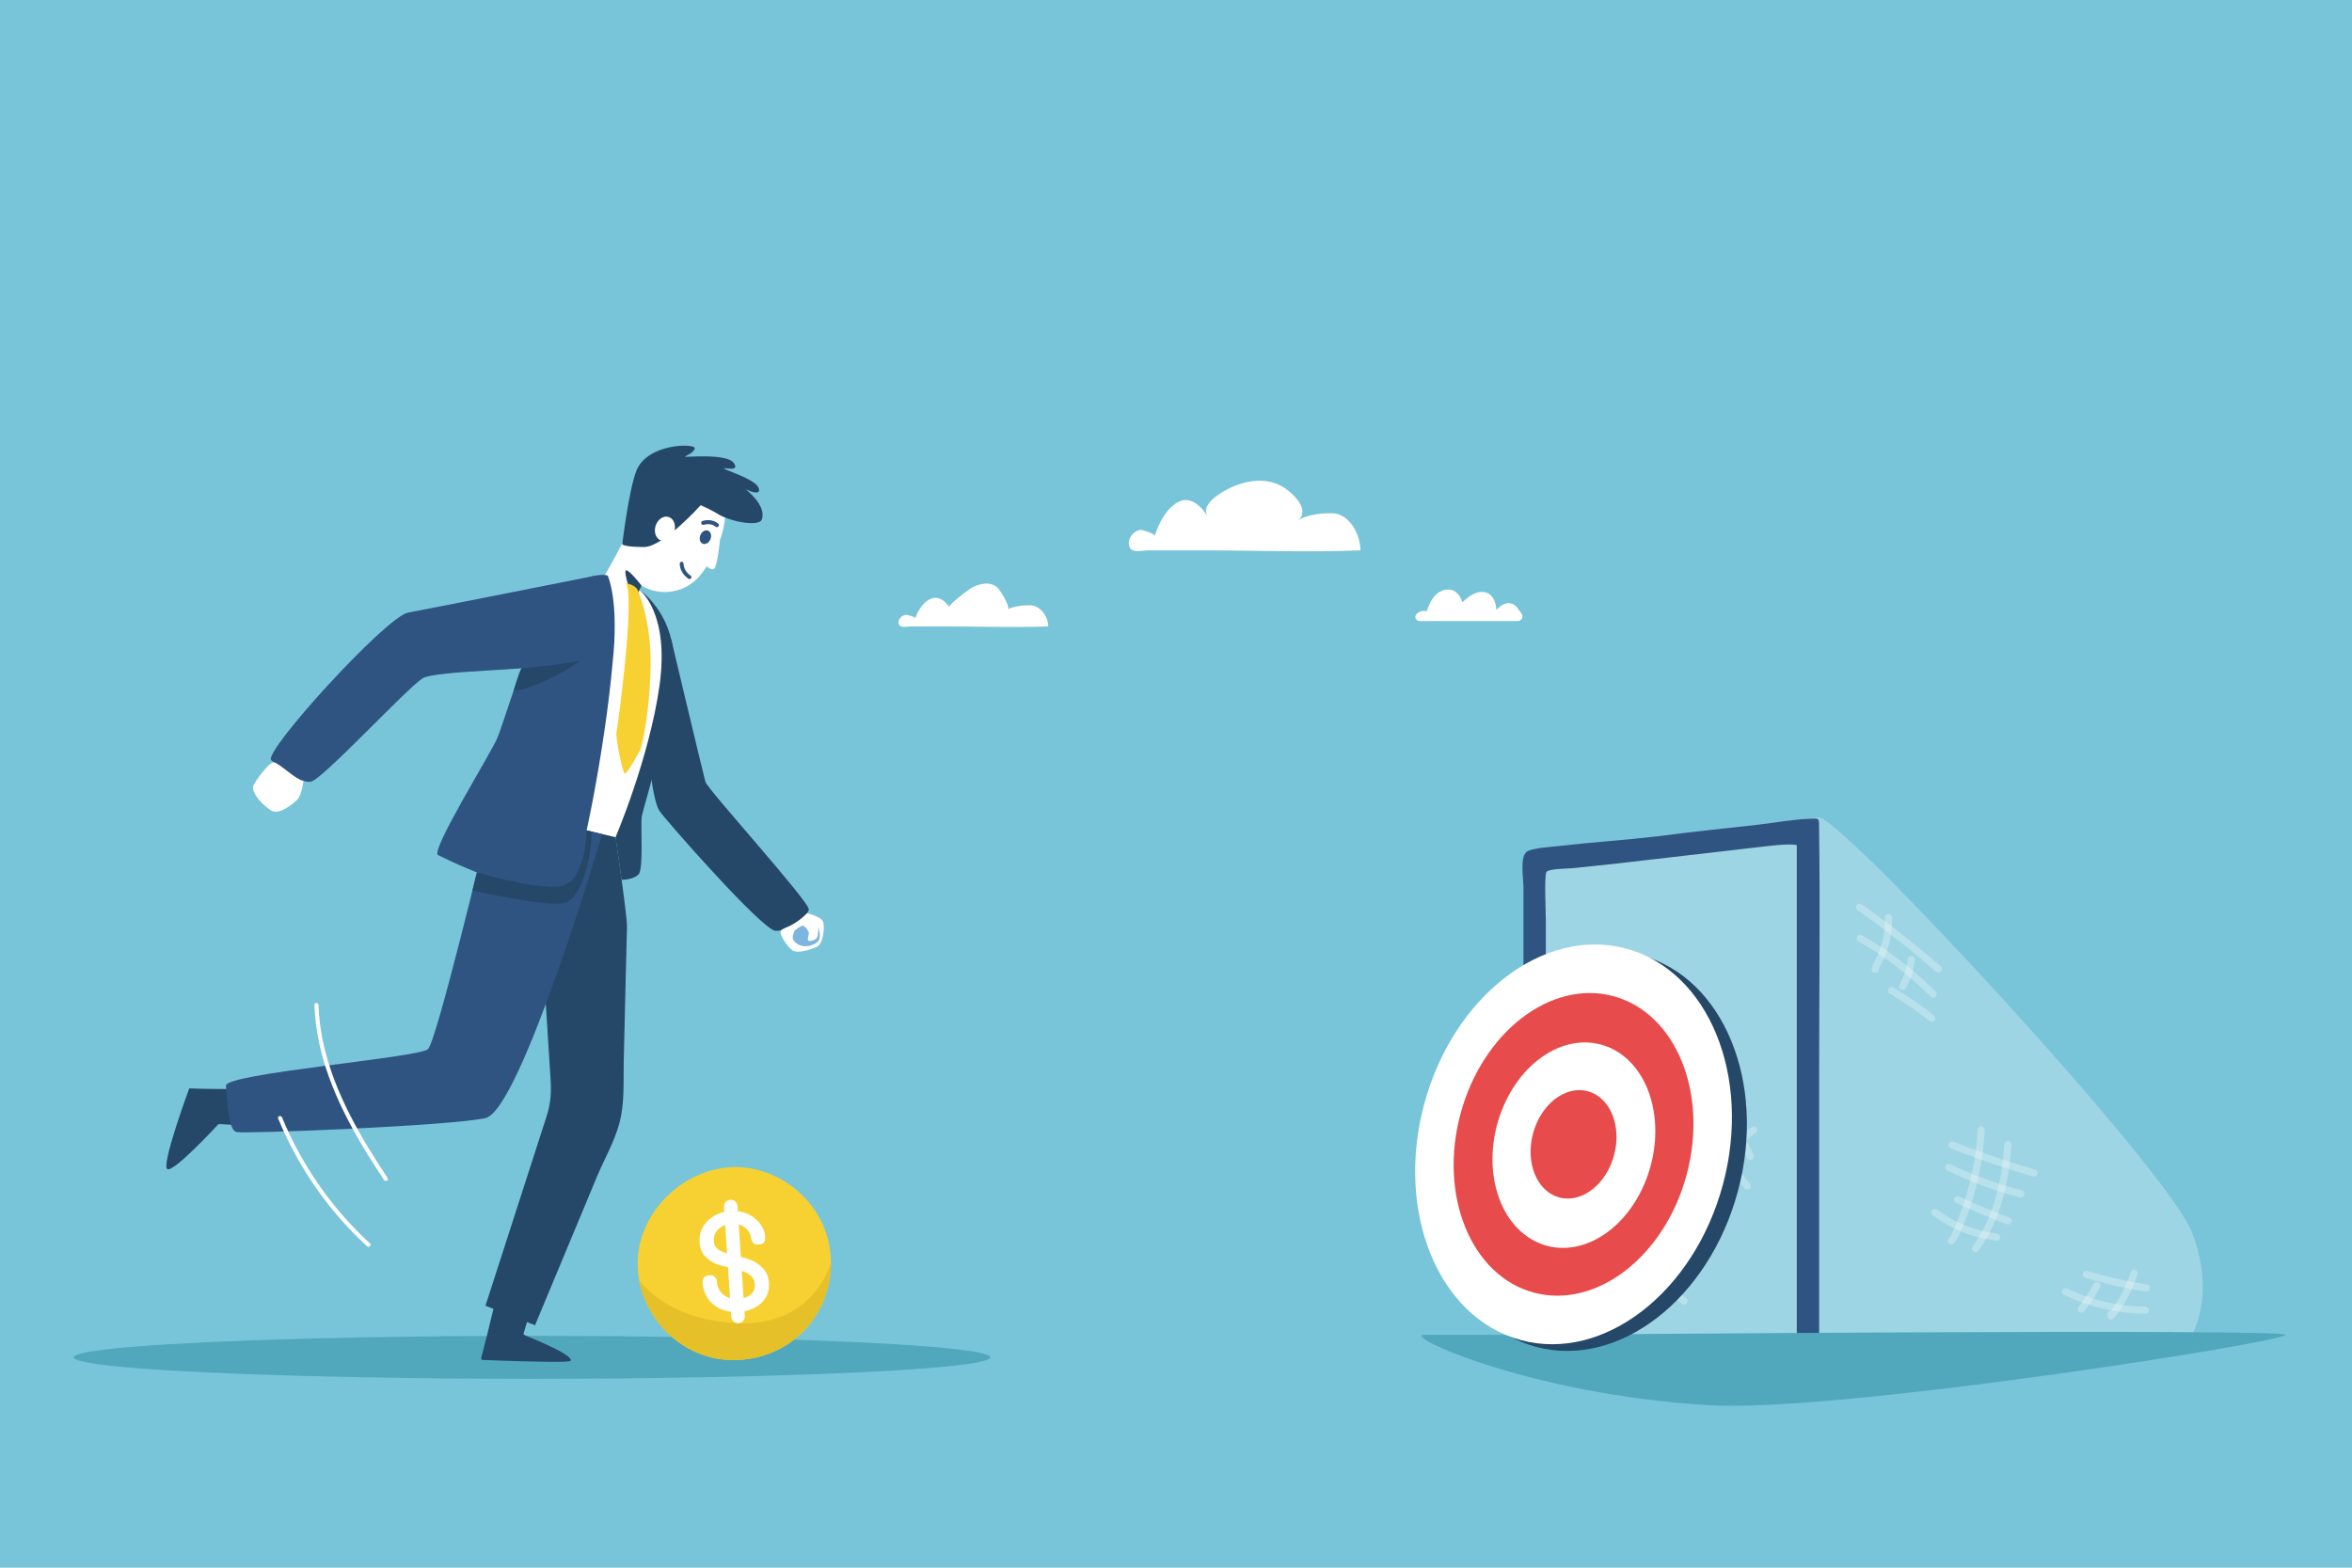 <?xml version="1.0" encoding="utf-8"?>
<!-- Generator: Adobe Illustrator 27.5.0, SVG Export Plug-In . SVG Version: 6.00 Build 0)  -->
<svg version="1.1" id="Layer_1" xmlns="http://www.w3.org/2000/svg" xmlns:xlink="http://www.w3.org/1999/xlink" x="0px" y="0px"
	 viewBox="0 0 2500 1666.667" style="enable-background:new 0 0 2500 1666.667;" xml:space="preserve">
<rect style="fill:#78C5D9;" width="2500" height="1666.667"/>
<ellipse style="fill:#51A8BC;" cx="565.494" cy="1443.028" rx="487.157" ry="22.836"/>
<g>
	<g>
		<g>
			<defs>
				<path id="XMLID_00000013151645018032069940000000658108310369009338_" d="M883.02,1336.808
					c1.457,24.672-5.924,49.799-21.252,69.707c-23.113,30.019-62.468,44.465-99.642,37.881
					c-60.584-10.729-100.617-77.206-77.899-135.269c16.499-42.168,60.95-72.25,106.623-67.913
					c34.527,3.278,66.151,25.703,81.738,56.518C878.795,1310.006,882.225,1323.339,883.02,1336.808z"/>
			</defs>
			<use xlink:href="#XMLID_00000013151645018032069940000000658108310369009338_"  style="overflow:visible;fill:#F7D131;"/>
			<clipPath id="XMLID_00000119800834107960292600000014549346040581536906_">
				<use xlink:href="#XMLID_00000013151645018032069940000000658108310369009338_"  style="overflow:visible;"/>
			</clipPath>
			<path style="clip-path:url(#XMLID_00000119800834107960292600000014549346040581536906_);fill:#E5C028;" d="M675.898,1356.24
				c0,0,27.166,47.566,109.034,50.486s98.405-65.175,98.405-65.175s5.76,9.79,5.324,17.526s-19.875,86.187-92.424,92.447
				c-72.549,6.259-103.057-31.931-110.054-44.764C679.185,1393.925,675.898,1356.24,675.898,1356.24z"/>
		</g>
		<path style="fill:#FFFFFF;" d="M811.036,1348.48c-3.768-3.966-7.872-6.845-12.309-8.636c-3.447-1.388-7.208-2.617-11.277-3.69
			l-2.278-34.387c2.518,0.671,4.773,1.799,6.76,3.392c3.864,3.098,6.052,7.018,6.571,11.759c0.451,2.206,1.245,3.831,2.381,4.873
			c1.137,1.044,3.018,1.477,5.651,1.302c2.428-0.161,4.21-0.862,5.348-2.107c1.137-1.242,1.618-3.18,1.444-5.812
			c-0.342-5.16-2.183-9.939-5.523-14.344c-3.34-4.402-7.76-7.843-13.259-10.325c-3.246-1.464-6.685-2.406-10.307-2.855l-0.361-5.443
			c-0.262-3.955-3.681-6.949-7.636-6.687c-3.955,0.262-6.95,3.681-6.688,7.636l0.346,5.23c-3.777,0.858-7.332,2.238-10.661,4.154
			c-5.189,2.987-9.197,6.911-12.024,11.772c-2.828,4.863-4.044,10.278-3.649,16.247c0.436,6.578,2.611,11.793,6.524,15.649
			c3.914,3.856,8.078,6.529,12.497,8.013c3.35,1.127,7.092,2.185,11.223,3.172l2.171,32.77c-2.406-0.753-4.657-1.928-6.75-3.533
			c-4.391-3.367-6.851-8.285-7.379-14.754c-0.492-4.335-3.216-6.341-8.173-6.013c-4.958,0.328-7.268,3.023-6.933,8.081
			c0.389,5.869,2.217,11.262,5.492,16.175c3.272,4.916,7.765,8.708,13.482,11.378c3.435,1.605,7.178,2.628,11.217,3.091l0.361,5.452
			c0.262,3.955,3.681,6.949,7.636,6.687c3.955-0.262,6.949-3.681,6.687-7.636l-0.337-5.088c4.032-0.776,7.756-2.057,11.156-3.871
			c5.006-2.668,8.832-6.249,11.483-10.745c2.649-4.493,3.786-9.573,3.411-15.241C816.903,1357.671,814.805,1352.448,811.036,1348.48
			z M769.749,1331.551c-3.013-0.968-5.545-2.376-7.597-4.222c-2.054-1.846-3.187-4.385-3.401-7.625
			c-0.335-5.058,1.235-9.328,4.715-12.812c2.051-2.053,4.511-3.553,7.359-4.529l1.994,30.105
			C771.653,1332.141,770.627,1331.834,769.749,1331.551z M797.649,1376.5c-2.073,1.644-4.506,2.847-7.286,3.626l-1.918-28.949
			c0.729,0.24,1.432,0.479,2.086,0.72c3.281,1.207,6.006,2.88,8.182,5.022c2.173,2.142,3.379,4.985,3.613,8.525
			C802.636,1370.098,801.075,1373.784,797.649,1376.5z"/>
	</g>
</g>
<g>
	<g>
		<path style="fill:#FFFFFF;" d="M536.27,862.24c0,0,20.852-252.399,104.172-248.68c133.864,5.975,13.877,276.601,13.877,276.601
			L536.27,862.24z"/>
		<g>
			<g>
				<defs>
					<path id="XMLID_00000107587985030894270180000010983923295332698262_" d="M630.863,630.681
						c20.726-30.949,33.223-60.013,45.512-80.944c21.595-36.779,56.72-56.25,78.455-43.488
						c21.735,12.761,21.849,52.922,0.254,89.701c-3.25,5.536-6.807,10.678-10.578,15.378c-15.083,18.795-41.735,23.571-62.516,11.37
						l-13.994,28.576L630.863,630.681z"/>
				</defs>
				<use xlink:href="#XMLID_00000107587985030894270180000010983923295332698262_"  style="overflow:visible;fill:#FFFFFF;"/>
				<clipPath id="XMLID_00000080176511512236194800000015987412009450666170_">
					<use xlink:href="#XMLID_00000107587985030894270180000010983923295332698262_"  style="overflow:visible;"/>
				</clipPath>
				<path style="clip-path:url(#XMLID_00000080176511512236194800000015987412009450666170_);fill:#254768;" d="M681.991,622.698
					c0,0-13.334-17.382-16.591-16.279c-3.258,1.103,6.515,30.672,9.773,31.674C678.43,639.096,681.991,622.698,681.991,622.698"/>
			</g>
			<path style="fill:#254768;" d="M676.431,500.461c11.591-29.462,62.996-29.283,62.052-23.838
				c-0.943,5.445-11.437,8.396-10.222,8.96c1.216,0.564,44.397-3.729,51.681,6.604c7.284,10.332-11.842,4.016-10.16,5.993
				s33.945,11.475,36.761,20.95c2.815,9.475-14.079,0.94-14.079,0.94s22.934,17.305,17.198,32.418
				c-2.668,7.029-29.902,3.225-45.659-5.434c0,0-7.853-5.16-19.2-9.968c0,0-39.884,44.444-60.167,44.474
				c-20.283,0.03-23.243-2.747-23.243-2.747S668.338,521.032,676.431,500.461z"/>
			<path style="fill:#FFFFFF;" d="M696.886,558.948c-2.224,6.904,0.398,13.925,5.855,15.682c5.457,1.758,11.683-2.414,13.907-9.317
				c2.223-6.903-0.398-13.924-5.855-15.682C705.335,547.874,699.109,552.045,696.886,558.948z"/>
			<path style="fill:#2F5481;" d="M744.448,568.901c-1.565,3.831-0.436,7.916,2.521,9.124c2.957,1.208,6.623-0.919,8.187-4.751
				c1.565-3.832,0.436-7.917-2.521-9.124C749.678,562.942,746.013,565.069,744.448,568.901z"/>
			<path style="fill:#2F5481;" d="M732.948,615.627c-0.346,0-0.698-0.09-1.018-0.278c-0.375-0.22-9.189-5.508-9.394-16.083
				c-0.022-1.114,0.864-2.034,1.977-2.055c0.013,0,0.027,0,0.04,0c1.096,0,1.995,0.878,2.016,1.978
				c0.161,8.341,7.329,12.639,7.401,12.681c0.961,0.563,1.283,1.799,0.72,2.76C734.314,615.27,733.64,615.627,732.948,615.627z"/>
			<path style="fill:#FFFFFF;" d="M765.208,574.37c0,0-2.614,27.881-6.212,30.332c-3.598,2.451-10.546-5.162-10.546-5.162
				L765.208,574.37z"/>
			<path style="fill:#2F5481;" d="M762.006,560.464c-0.529,0-1.06-0.194-1.474-0.586c-0.214-0.197-4.725-4.232-12.498-1.913
				c-1.135,0.338-2.334-0.307-2.674-1.445s0.307-2.335,1.445-2.674c10.273-3.066,16.43,2.669,16.687,2.915
				c0.857,0.82,0.888,2.18,0.068,3.039C763.138,560.242,762.572,560.464,762.006,560.464z"/>
		</g>
		<path style="fill:#254768;" d="M654.319,890.161L536.27,862.24c-50.072,56.54,39.358,134.147,39.358,134.147
			c2.483,39.069,4.967,78.139,7.45,117.208c0.712,11.199,1.424,22.398,2.135,33.596c0.944,14.851,0.163,25.994-4.358,40.004
			c-3.016,9.347-6.032,18.693-9.047,28.04c-8.029,24.883-16.057,49.766-24.086,74.649c-10.568,32.753-21.137,65.507-31.705,98.26
			l52.672,20.768c21.916-52.574,43.822-105.151,65.723-157.732c7.836-18.814,18.326-36.632,23.756-56.383
			c5.959-21.676,4.332-44.014,4.814-66.209c1.04-47.847,2.325-95.688,3.449-143.533C666.69,974.051,654.319,890.161,654.319,890.161
			z"/>
		<g>
			<g>
				<path style="fill:#2F5481;" d="M651.105,705.056c-8.047,91.23-33.335,216.931-41.036,224.689
					c-36.372,36.641-135.571-16.857-144.385-20.657c-8.815-3.8,55.448-107.043,62.777-124.162
					c7.33-17.119,32.459-104.342,53.805-137.123c21.188-32.54,52.603-37.93,61.295-36.374c0.021-0.054,0.048-0.128,0.048-0.128
					s0.561,0.16,1.629,0.466c0.472,0.107,0.746,0.182,0.746,0.182S658.41,638.676,651.105,705.056z"/>
			</g>
		</g>
		<path style="fill:#254768;" d="M561.132,1402.248c0,0-4.774,15.672-4.774,16.452s50.478,19.53,50.473,27.617
			c-0.002,2.189-25.835,1.399-27.702,1.382c-16.205-0.152-32.408-0.648-48.601-1.255c-4.395-0.165-8.79-0.339-13.184-0.541
			c-1.321-0.061-5.37,0.577-5.833-1.152c-0.153-0.572-0.003-1.176,0.147-1.749c2.074-7.928,4.166-15.855,6.104-23.81
			c2.139-8.777,4.28-17.553,6.423-26.329c0.055-0.228,1.123-4.243,1.044-4.273C525.285,1388.61,561.132,1402.248,561.132,1402.248z"
			/>
		<path style="fill:#254768;" d="M201.146,1157.13c8.192,0.208,13.576,0.435,21.764,0.505c9.033,0.077,18.067,0.157,27.1,0.239
			c0.234,0.002,4.388,0.124,4.399,0.04c-0.008,0.06-5.097,38.074-5.097,38.074s-16.349-1.068-17.108-0.89
			c0,0-46.602,50.715-54.172,47.926C170.461,1240.234,201.146,1157.13,201.146,1157.13z"/>
		<path style="fill:#F7D131;" d="M677.305,626.249c0,0,15.176,31.55,14.259,82.111c-0.917,50.561-9.647,86.32-10.768,88.456
			c-1.122,2.136-13.54,24.812-16.336,25.669c-2.796,0.858-10.289-40.182-9.283-43.55c1.006-3.368,20.374-144.419,10.041-159.098
			C665.217,619.838,673.914,621.523,677.305,626.249z"/>
		<path style="fill:#2F5481;" d="M516.017,890.161c0,0-51.792,216.049-61.058,225.197c-9.265,9.148-216.054,25.861-214.747,38.929
			c1.307,13.068,1.868,47.155,11.228,49.235c9.36,2.08,227.138-6.512,264.577-14.831c37.439-8.32,124.084-301.893,124.084-301.893
			L536.27,862.24L516.017,890.161z"/>
		<path style="fill:#254768;" d="M623.542,882.882c0,0-0.455,57.035-29.327,59.629c-28.872,2.594-87.267-15.058-87.267-15.058
			l-4.729,19.169c0,0,79.348,18.152,97.97,13.417c18.622-4.735,29.181-52.616,28.554-75.926L623.542,882.882z"/>
		<path style="fill:#254768;" d="M680.013,627.299c0,0,31.896,24.035,21.022,101.42c-10.874,77.385-46.716,161.442-46.716,161.442
			l6.414,45.236c0,0,12.405,0.035,18.001-5.796c5.596-5.83,1.886-53.003,3.476-62.014c1.59-9.01,36.572-120.663,33.922-169.253
			C713.482,649.744,680.013,627.299,680.013,627.299z"/>
	</g>
	<path style="fill:#2F5481;" d="M633.343,611.95c0,0-176.382,35.057-199.622,39.324c-23.24,4.267-154.782,148.582-145.397,156.923
		c9.384,8.342,30.165,24.567,42.031,22.872c11.866-1.695,101.571-98.903,118.821-109.901c13.123-8.366,121.885-8.757,137.141-14.69
		C601.573,700.545,633.343,611.95,633.343,611.95z"/>
	<path style="fill:#254768;" d="M554.289,710.555c0,0,46.085-4.077,58.766-7.807c12.681-3.73-40.506,29.868-67.061,31.345
		C545.994,734.093,551.841,713.886,554.289,710.555z"/>
	<path style="fill:#FFFFFF;" d="M322.571,830.209c0,0-1.549,14.564-6.51,19.787c-4.961,5.223-18.801,15.871-26.635,12.244
		c-7.834-3.627-24.023-20.078-19.845-27.65c4.178-7.573,16.551-24.006,21.332-24.145
		C295.693,810.305,314.787,829.349,322.571,830.209z"/>
	<path style="fill:#254768;" d="M713.259,678.971c0,0,34.293,144.252,36.543,152.221c2.25,7.969,111.987,128.883,109.955,135.995
		c-2.032,7.113-21.338,23.37-35.563,22.354c-14.225-1.016-117.274-118.448-123.159-127.302c-5.884-8.854-9.432-39.74-9.432-39.74
		L713.259,678.971z"/>
	<g>
		<path style="fill:#FFFFFF;" d="M857.682,971.012c0.39-0.397,15.823,3.838,17.355,9.197c1.531,5.36,0.51,23.225-7.146,26.543
			c-7.657,3.318-20.673,7.401-26.032,3.318c-5.36-4.084-14.655-17.822-11.539-21.034
			C833.436,985.824,844.069,984.888,857.682,971.012z"/>
		<path style="fill:#7CB5E0;" d="M844.502,989.587c0,0,6.984-6.262,9.539-5.24c2.555,1.022,5.696,5.962,5.744,7.835
			c0.047,1.874-2.602,7.495,0,8.006c2.603,0.511,7.031-0.852,8.564-3.237c1.533-2.385,1.533-11.242,1.533-11.242
			s3.407,10.093,0,14.585c-3.407,4.492-11.6,6.536-17.212,5.344c-5.612-1.192-9.7-5.451-10.041-8.176
			S844.502,989.587,844.502,989.587z"/>
	</g>
</g>
<g>
	<g>
		<path style="opacity:0.28;fill:#FFFFFF;" d="M1625.846,916.202c0,0,276.984-46.96,307.769-46.96
			c24.384,0,370.326,373.809,396.228,440.72c25.901,66.912,0,109.086,0,109.086h-641.057h-58.302L1625.846,916.202z"/>
		<g>
			<g>
				<path style="fill:#2F5481;" d="M1933.616,1419.048h-23.776c0-42.059,0-84.118,0-126.177c0-80.591,0-161.182,0-241.772
					c0-33.412,0-66.823,0-100.235c0-11.252,0-22.503,0-33.755c0-3.504,0.027-18.51,0.027-18.51c-6.866-2.352-33.96,1.254-42.2,2.208
					c-48.913,5.66-97.826,11.32-146.739,16.98c-17.814,2.061-31.958,3.311-49.786,5.26c-4.54,0.496-25.958,0.326-27.506,4.29
					c-2.317,5.933-0.538,40.034-0.538,50.341c0,17.336,0,34.672,0,52.008c0,43.959,0,87.918,0,131.877c0,77.661,0,155.323,0,232.984
					c0,1.235,0,24.501,0,24.501c-0.016,0-23.776,0-23.776,0c0-50.698,0-101.396,0-152.094c0-87.906,0-175.811,0-263.717
					c0-19.837,0-39.674,0-59.511c0-10.247-4.238-33.753,4.076-38.586c6.419-3.732,26.963-4.918,34.247-5.761
					c36.399-4.212,67.435-6.006,103.834-10.218c36.492-4.864,72.352-8.372,107.333-12.42c18.123-2.097,36.635-5.565,54.855-6.347
					c10.841-0.466,9.732-0.598,9.89,10.577c1.22,86.103,0.059,172.309,0.059,258.421c0,81.441,0,162.882,0,244.324
					C1933.616,1385.513,1933.616,1419.048,1933.616,1419.048z"/>
			</g>
		</g>
		<path style="opacity:0.28;fill:#FFFFFF;" d="M2102.034,1201.298c-0.823,16.056-2.805,31.141-6.172,46.847
			c-3.33,15.537-7.883,30.812-13.613,45.633c-1.623,4.198-3.183,7.979-4.916,11.91c-0.881,1.999-1.76,4.005-2.728,5.964
			c-0.48,0.971-0.991,1.929-1.568,2.846c-0.251,0.399-0.511,0.793-0.792,1.172c-0.042,0.057-0.475,0.564-0.828,0.942
			c-1.351,1.447-1.541,3.935,0,5.35c1.468,1.347,3.908,1.546,5.351,0c2.784-2.984,4.471-6.6,6.128-10.278
			c1.766-3.92,3.45-7.877,5.058-11.864c3.052-7.569,5.796-15.263,8.224-23.055c4.834-15.515,8.417-31.42,10.699-47.51
			c1.316-9.277,2.245-18.599,2.725-27.957c0.102-1.98-1.813-3.872-3.783-3.783
			C2103.681,1197.611,2102.143,1199.178,2102.034,1201.298L2102.034,1201.298z"/>
		<path style="opacity:0.28;fill:#FFFFFF;" d="M2130.504,1216.786c-1.043,15.428-2.841,29.563-6.274,44.684
			c-3.336,14.691-8.051,29.028-14.505,42.127c-3.761,7.634-8.13,14.96-13.115,21.859c-1.163,1.61-0.33,4.285,1.357,5.176
			c1.96,1.035,3.935,0.361,5.176-1.357c9.086-12.575,16.034-26.564,21.259-41.15c5.182-14.464,8.613-29.516,10.841-44.705
			c1.296-8.838,2.224-17.723,2.827-26.634c0.134-1.979-1.836-3.871-3.783-3.783
			C2132.123,1213.099,2130.647,1214.666,2130.504,1216.786L2130.504,1216.786z"/>
		<path style="opacity:0.28;fill:#FFFFFF;" d="M2073.892,1220.939c22.276,8.762,44.853,16.753,67.685,23.941
			c6.451,2.031,12.922,3.996,19.412,5.901c1.898,0.557,4.206-0.673,4.654-2.642c0.462-2.028-0.61-4.057-2.643-4.654
			c-22.969-6.74-45.702-14.274-68.146-22.598c-6.341-2.352-12.658-4.768-18.951-7.244c-1.846-0.726-4.233,0.795-4.654,2.642
			C2070.754,1218.462,2071.915,1220.162,2073.892,1220.939L2073.892,1220.939z"/>
		<path style="opacity:0.28;fill:#FFFFFF;" d="M2069.515,1244.38c19.412,9.322,39.512,17.229,60.098,23.554
			c5.773,1.774,11.583,3.421,17.426,4.949c1.912,0.5,4.196-0.633,4.654-2.642c0.451-1.978-0.594-4.118-2.642-4.654
			c-10.26-2.683-20.42-5.743-30.452-9.183c-9.759-3.347-19.785-7.194-28.977-11.145c-5.48-2.356-10.909-4.829-16.287-7.412
			c-1.781-0.855-4.169-0.549-5.177,1.357C2067.265,1240.895,2067.611,1243.465,2069.515,1244.38L2069.515,1244.38z"/>
		<path style="opacity:0.28;fill:#FFFFFF;" d="M2054.649,1292.185c15.198,11.344,32.815,19.529,51.269,23.9
			c5.38,1.274,10.83,2.19,16.319,2.844c1.973,0.235,3.867-1.908,3.783-3.783c-0.101-2.251-1.67-3.531-3.783-3.783
			c-0.535-0.064-1.07-0.129-1.604-0.199c0.542,0.07-0.126-0.017-0.196-0.026c-0.333-0.047-0.667-0.094-1-0.143
			c-1.133-0.166-2.264-0.347-3.392-0.543c-2.257-0.391-4.503-0.838-6.737-1.343c-4.468-1.01-8.885-2.244-13.228-3.697
			c-2.172-0.726-4.326-1.507-6.459-2.34c-2.282-0.892-3.567-1.433-5.799-2.445c-4.233-1.918-8.369-4.051-12.386-6.39
			c-4.483-2.61-8.809-5.481-12.967-8.584c-1.592-1.188-4.295-0.311-5.176,1.357
			C2052.244,1288.991,2052.949,1290.916,2054.649,1292.185L2054.649,1292.185z"/>
		<path style="opacity:0.28;fill:#FFFFFF;" d="M2078.985,1278.722c17.884,8.291,36.056,15.962,54.471,22.993
			c1.853,0.708,4.23-0.781,4.654-2.642c0.492-2.16-0.659-3.896-2.643-4.654c-17.93-6.846-35.249-14.157-52.664-22.23
			c-1.792-0.831-4.16-0.566-5.176,1.357C2076.745,1275.216,2077.068,1277.834,2078.985,1278.722L2078.985,1278.722z"/>
		<path style="opacity:0.28;fill:#FFFFFF;" d="M1745.172,1058.483c-2.672,27.314-3.824,54.774-3.427,82.216
			c0.112,7.752,0.35,15.501,0.706,23.246c0.091,1.974,1.675,3.878,3.783,3.783c1.972-0.088,3.881-1.666,3.783-3.783
			c-1.259-27.416-0.994-54.898,0.818-82.284c0.512-7.736,1.149-15.463,1.903-23.178c0.193-1.976-1.878-3.869-3.783-3.783
			C1746.741,1054.799,1745.379,1056.366,1745.172,1058.483L1745.172,1058.483z"/>
		<path style="opacity:0.28;fill:#FFFFFF;" d="M1718.196,1055.988c-6.351,24.698-3.847,50.481-2.246,75.604
			c0.464,7.274,0.927,14.547,1.39,21.821c0.126,1.971,1.65,3.879,3.783,3.783c1.942-0.087,3.918-1.668,3.783-3.783
			c-0.813-12.756-1.665-25.509-2.429-38.268c-0.739-12.348-1.249-24.756-0.268-37.105c0.541-6.817,1.531-13.229,3.283-20.041
			c0.492-1.914-0.627-4.195-2.642-4.654C1720.878,1052.897,1718.723,1053.937,1718.196,1055.988L1718.196,1055.988z"/>
		<path style="opacity:0.28;fill:#FFFFFF;" d="M1703.696,1079.913c17.304,6.608,35.804,10.036,54.324,10.172
			c1.979,0.014,3.875-1.75,3.783-3.783c-0.092-2.062-1.662-3.768-3.783-3.783c-17.95-0.131-35.366-3.43-52.313-9.901
			c-1.853-0.708-4.23,0.782-4.654,2.642C1700.562,1077.419,1701.712,1079.156,1703.696,1079.913L1703.696,1079.913z"/>
		<path style="opacity:0.28;fill:#FFFFFF;" d="M1704.889,1119.071c14.983,7.217,30.865,12.519,47.221,15.557
			c4.779,0.887,9.594,1.58,14.424,2.115c1.974,0.219,3.868-1.896,3.783-3.783c-0.1-2.237-1.669-3.549-3.783-3.783
			c-7.37-0.817-15.317-2.238-22.936-4.12c-7.805-1.928-15.484-4.368-22.969-7.301c-4.092-1.603-7.799-3.232-11.922-5.218
			c-1.78-0.857-4.17-0.547-5.176,1.357C1702.638,1115.587,1702.985,1118.154,1704.889,1119.071L1704.889,1119.071z"/>
		<path style="opacity:0.28;fill:#FFFFFF;" d="M1974.678,967.742c22.62,15.868,44.202,32.398,65.372,50.098
			c5.927,4.956,11.795,9.982,17.606,15.075c1.487,1.304,3.906,1.573,5.35,0c1.312-1.429,1.589-3.957,0-5.351
			c-21.025-18.429-42.832-35.965-65.331-52.562c-6.337-4.675-12.731-9.272-19.178-13.794c-1.625-1.14-4.276-0.347-5.176,1.357
			C1972.296,964.505,1972.943,966.526,1974.678,967.742L1974.678,967.742z"/>
		<path style="opacity:0.28;fill:#FFFFFF;" d="M1975.349,1000.888c22.138,12.523,42.431,27.087,61.195,43.945
			c5.358,4.814,10.563,9.795,15.617,14.928c1.391,1.412,3.976,1.498,5.351,0c1.395-1.52,1.484-3.843,0-5.35
			c-18.102-18.386-38.231-34.8-59.87-48.854c-6.041-3.923-12.203-7.656-18.473-11.202c-1.723-0.975-4.213-0.466-5.176,1.357
			C1973.045,997.504,1973.509,999.848,1975.349,1000.888L1975.349,1000.888z"/>
		<path style="opacity:0.28;fill:#FFFFFF;" d="M2008.7,1056.389c14.62,8.582,28.829,18.341,41.836,28.787
			c1.54,1.237,3.866,1.617,5.351,0c1.262-1.375,1.648-4.027,0-5.35c-13.719-11.018-28.192-21.062-43.368-29.971
			c-1.708-1.003-4.223-0.447-5.176,1.357C2006.383,1053.029,2006.877,1055.318,2008.7,1056.389L2008.7,1056.389z"/>
		<path style="opacity:0.28;fill:#FFFFFF;" d="M2003.553,975.522c0.099,3.702-0.004,7.406-0.328,11.096
			c-0.323,3.681-0.779,6.743-1.592,10.596c-0.765,3.623-1.735,7.202-2.906,10.715c-0.597,1.789-1.246,3.561-1.946,5.313
			c-0.593,1.484-1.164,2.789-1.961,4.475c-1.795,3.8-4.596,7.583-5.308,11.782c-0.329,1.944,0.513,4.169,2.643,4.654
			c1.831,0.417,4.3-0.556,4.654-2.642c0.118-0.694,0.436-1.836,0.578-2.196c0.16-0.406,0.762-1.557,1.125-2.23
			c0.889-1.645,1.762-3.295,2.572-4.981c1.713-3.566,3.233-7.237,4.534-10.973c2.55-7.325,4.165-14.928,4.992-22.635
			c0.462-4.308,0.625-8.642,0.51-12.973c-0.052-1.977-1.703-3.877-3.783-3.783C2005.332,971.828,2003.497,973.402,2003.553,975.522
			L2003.553,975.522z"/>
		<path style="opacity:0.28;fill:#FFFFFF;" d="M2027.854,1020.206c-0.032,0.277-0.065,0.555-0.099,0.832
			c-0.167,1.339,0.05-0.317-0.062,0.448c-0.081,0.553-0.167,1.105-0.26,1.656c-0.209,1.24-0.449,2.474-0.72,3.701
			c-0.527,2.387-1.169,4.748-1.925,7.073c-1.512,4.65-3.223,8.508-5.683,12.88c-0.971,1.725-0.469,4.211,1.357,5.176
			c1.789,0.945,4.14,0.485,5.176-1.357c5.293-9.408,8.532-19.701,9.782-30.408c0.23-1.973-1.905-3.867-3.783-3.783
			C2029.391,1016.523,2028.101,1018.092,2027.854,1020.206L2027.854,1020.206z"/>
		<path style="opacity:0.28;fill:#FFFFFF;" d="M2216.624,1358.537c16.261,4.836,32.768,8.836,49.444,11.959
			c4.764,0.892,9.542,1.711,14.33,2.463c1.947,0.306,4.165-0.496,4.654-2.642c0.413-1.811-0.552-4.326-2.642-4.654
			c-16.76-2.631-33.382-6.123-49.779-10.479c-4.685-1.244-9.35-2.561-13.996-3.943c-1.896-0.564-4.207,0.678-4.654,2.642
			C2213.519,1355.917,2214.593,1357.933,2216.624,1358.537L2216.624,1358.537z"/>
		<path style="opacity:0.28;fill:#FFFFFF;" d="M2193.556,1376.56c21.269,10.109,44.062,16.54,67.472,19.073
			c6.422,0.695,12.875,1.076,19.333,1.157c1.98,0.025,3.874-1.758,3.783-3.783c-0.093-2.071-1.662-3.757-3.783-3.783
			c-22.515-0.285-44.45-4.284-65.823-12.025c-6.08-2.202-11.366-4.417-17.164-7.172c-1.784-0.848-4.167-0.554-5.176,1.357
			C2191.309,1373.068,2191.648,1375.653,2193.556,1376.56L2193.556,1376.56z"/>
		<path style="opacity:0.28;fill:#FFFFFF;" d="M2264.764,1352.498c-2.605,8.282-5.591,15.404-9.686,23.04
			c-2.001,3.731-4.172,7.369-6.507,10.9c-2.362,3.573-4.809,6.914-7.277,9.967c2.153,0.892,4.306,1.784,6.459,2.675
			c-0.074-0.622-0.148-1.244-0.222-1.867c-0.233-1.958-1.573-3.882-3.783-3.783c-1.849,0.083-4.034,1.679-3.783,3.783
			c0.074,0.622,0.148,1.244,0.222,1.867c0.184,1.549,0.804,2.815,2.326,3.458c1.275,0.538,3.192,0.381,4.133-0.782
			c8.903-11.014,16.094-23.159,21.458-36.266c1.474-3.602,2.79-7.267,3.958-10.98c0.594-1.888-0.699-4.212-2.642-4.654
			C2267.358,1349.386,2265.4,1350.475,2264.764,1352.498L2264.764,1352.498z"/>
		<path style="opacity:0.28;fill:#FFFFFF;" d="M2225.593,1364.723c-4.868,8.793-10.39,17.207-16.519,25.172
			c-1.212,1.575-0.293,4.304,1.357,5.176c2.005,1.06,3.882,0.324,5.177-1.357c6.129-7.965,11.651-16.379,16.519-25.172
			c0.959-1.731,0.478-4.207-1.357-5.176C2228.991,1362.427,2226.617,1362.874,2225.593,1364.723L2225.593,1364.723z"/>
		<path style="opacity:0.28;fill:#FFFFFF;" d="M1738.552,1328.752c9.754,17.069,22.048,32.741,36.331,46.251
			c3.976,3.76,8.111,7.349,12.385,10.767c1.543,1.234,3.864,1.619,5.351,0c1.26-1.373,1.651-4.03,0-5.35
			c-7.506-6.003-14.574-12.544-21.128-19.575c-3.276-3.515-6.424-7.149-9.435-10.893c-2.807-3.49-5.506-7.123-8.25-11.116
			c-3.099-4.51-6.005-9.151-8.72-13.902c-0.983-1.719-3.47-2.457-5.176-1.357C1738.173,1324.695,1737.5,1326.913,1738.552,1328.752
			L1738.552,1328.752z"/>
		<path style="opacity:0.28;fill:#FFFFFF;" d="M1719.615,1347.81c9.32,14.325,19.547,28.432,33.2,38.948
			c3.717,2.863,7.649,5.415,11.825,7.56c1.759,0.904,4.187,0.516,5.176-1.357c0.915-1.731,0.522-4.211-1.357-5.176
			c-7.448-3.826-13.185-8.23-19.052-13.971c-2.92-2.858-5.67-5.886-8.287-9.023c-2.729-3.272-4.641-5.79-7.178-9.326
			c-2.696-3.757-5.271-7.598-7.793-11.474c-1.078-1.657-3.402-2.501-5.176-1.357
			C1719.318,1343.701,1718.461,1346.036,1719.615,1347.81L1719.615,1347.81z"/>
		<path style="opacity:0.28;fill:#FFFFFF;" d="M1707.187,1368.917c5.348,8.229,12.186,15.279,20.201,20.934
			c1.622,1.145,4.277,0.344,5.176-1.357c1.026-1.943,0.374-3.955-1.357-5.176c-0.454-0.32-0.906-0.644-1.353-0.974
			c-0.223-0.165-0.446-0.332-0.668-0.499c-0.229-0.173-0.581-0.452-0.159-0.12c-0.873-0.688-1.734-1.391-2.576-2.116
			c-1.684-1.451-3.3-2.98-4.842-4.582c-1.503-1.561-2.935-3.191-4.289-4.883c-0.174-0.217-0.345-0.436-0.517-0.653
			c0.447,0.563-0.034-0.046-0.12-0.16c-0.335-0.443-0.665-0.891-0.989-1.342c-0.682-0.948-1.337-1.913-1.973-2.891
			c-1.077-1.657-3.403-2.501-5.176-1.357C1706.889,1364.808,1706.034,1367.142,1707.187,1368.917L1707.187,1368.917z"/>
		<path style="opacity:0.28;fill:#FFFFFF;" d="M1719.131,1364.654c15.202-4.162,29.868-10.46,43.327-18.665
			c3.77-2.298,7.442-4.75,11.017-7.34c1.598-1.158,2.539-3.343,1.357-5.176c-1.021-1.584-3.462-2.599-5.176-1.357
			c-6.201,4.493-12.703,8.56-19.466,12.154c-6.941,3.688-13.429,6.567-20.644,9.165c-4.089,1.472-8.236,2.777-12.427,3.924
			c-1.908,0.523-3.271,2.712-2.642,4.654C1715.109,1363.964,1717.086,1365.214,1719.131,1364.654L1719.131,1364.654z"/>
		<path style="opacity:0.28;fill:#FFFFFF;" d="M1760.448,1376.572c13.66-2.985,26.804-8.452,38.559-16.024
			c1.662-1.071,2.498-3.408,1.357-5.176c-1.071-1.661-3.397-2.504-5.176-1.357c-11.456,7.38-23.409,12.346-36.751,15.262
			c-1.936,0.423-3.248,2.782-2.642,4.654C1756.453,1375.966,1758.374,1377.025,1760.448,1376.572L1760.448,1376.572z"/>
		<path style="opacity:0.28;fill:#FFFFFF;" d="M1824.537,1090.844c-0.004,18.982,1.729,37.953,5.082,56.635
			c3.318,18.489,8.283,36.682,14.825,54.29c3.745,10.08,7.996,19.977,12.726,29.633c0.873,1.782,3.546,2.408,5.176,1.357
			c1.826-1.177,2.291-3.271,1.357-5.176c-4.119-8.41-7.613-16.411-10.905-25.019c-3.317-8.672-6.25-17.491-8.789-26.422
			c-2.539-8.931-4.685-17.974-6.431-27.094c-1.772-9.256-3.014-17.787-3.931-26.974c-1.036-10.377-1.547-20.803-1.544-31.231
			c0-1.979-1.74-3.875-3.783-3.783C1826.27,1087.152,1824.537,1088.723,1824.537,1090.844L1824.537,1090.844z"/>
		<path style="opacity:0.28;fill:#FFFFFF;" d="M1813.7,1181.191c4.291,23.651,13.895,46.411,27.801,66.016
			c4.007,5.649,8.353,11.064,13.021,16.181c1.337,1.466,4.012,1.458,5.351,0c1.439-1.567,1.427-3.787,0-5.35
			c-15.418-16.901-27.268-37.602-34.102-59.439c-1.993-6.367-3.583-12.855-4.774-19.419c-0.354-1.952-2.83-3.233-4.654-2.642
			C1814.249,1177.214,1813.32,1179.1,1813.7,1181.191L1813.7,1181.191z"/>
		<path style="opacity:0.28;fill:#FFFFFF;" d="M1811.845,1216.024c1.033-1.636,2.122-3.234,3.274-4.788
			c0.153-0.207,0.308-0.412,0.462-0.617c-0.005,0.007,0.378-0.495,0.173-0.229c-0.234,0.303,0.252-0.32,0.297-0.376
			c0.119-0.151,0.239-0.302,0.36-0.452c0.642-0.8,1.299-1.589,1.97-2.366c2.52-2.919,5.232-5.669,8.07-8.279
			c2.86-2.63,5.849-5.118,8.917-7.502c-0.411,0.319,0.514-0.394,0.626-0.479c0.363-0.276,0.726-0.551,1.09-0.825
			c0.834-0.626,1.673-1.246,2.515-1.859c1.582-1.152,3.179-2.284,4.785-3.402c3.632-2.527,7.314-4.98,11-7.428
			c1.646-1.093,2.508-3.391,1.357-5.176c-1.058-1.642-3.413-2.528-5.176-1.357c-13.382,8.886-27.044,17.983-37.775,30.088
			c-3.111,3.51-5.974,7.261-8.478,11.228c-1.058,1.676-0.407,4.244,1.357,5.176
			C1808.534,1218.367,1810.715,1217.813,1811.845,1216.024L1811.845,1216.024z"/>
		<path style="opacity:0.28;fill:#FFFFFF;" d="M1827.583,1242.613c0.249-0.33,0.499-0.658,0.749-0.987
			c-0.027,0.035,0.385-0.503,0.207-0.272c-0.21,0.273,0.304-0.391,0.337-0.433c0.55-0.706,1.105-1.408,1.665-2.106
			c1.12-1.396,2.26-2.777,3.418-4.141c2.317-2.729,4.709-5.394,7.174-7.99c4.977-5.243,10.246-10.207,15.777-14.861
			c3.181-2.677,5.951-4.855,9.132-7.2c1.588-1.171,2.546-3.333,1.357-5.176c-1.014-1.573-3.473-2.613-5.176-1.357
			c-12.074,8.901-23.171,19.061-32.944,30.449c-2.856,3.328-5.587,6.758-8.23,10.257c-1.198,1.585-0.304,4.299,1.357,5.176
			C1824.399,1245.022,1826.305,1244.305,1827.583,1242.613L1827.583,1242.613z"/>
	</g>
	<path style="fill:#51A8BC;" d="M1643.098,1419.048c0,0,781.253-6.903,786.026,0c4.774,6.903-474.851,82.947-611.776,74.928
		c-191.502-11.216-328.55-74.928-303.568-74.928C1535.261,1419.048,1643.098,1419.048,1643.098,1419.048z"/>
	<g>
		
			<ellipse transform="matrix(0.259 -0.966 0.966 0.259 68.119 2538.009)" style="fill:#254768;" cx="1688.873" cy="1224.59" rx="215.48" ry="164.389"/>
		<g>
			
				<ellipse transform="matrix(0.259 -0.966 0.966 0.259 63.201 2517.351)" style="fill:#FFFFFF;" cx="1672.943" cy="1217.468" rx="215.48" ry="164.389"/>
			
				<ellipse transform="matrix(0.259 -0.966 0.966 0.259 63.205 2517.356)" style="fill:#E84B4B;" cx="1672.943" cy="1217.468" rx="163.138" ry="124.458"/>
			<path style="fill:#FFFFFF;" d="M1702.901,1313.849c44.77-28.338,67.755-94.629,51.236-147.774
				c-16.519-53.145-66.382-73.327-111.152-44.989c-44.771,28.339-67.755,94.63-51.237,147.775
				C1608.267,1322.006,1658.13,1342.187,1702.901,1313.849z"/>
			
				<ellipse transform="matrix(0.259 -0.966 0.966 0.259 63.192 2517.34)" style="fill:#E84B4B;" cx="1672.943" cy="1217.468" rx="58.455" ry="44.595"/>
		</g>
	</g>
</g>
<path style="fill:#FFFFFF;" d="M1613.306,660.25h-104.48c-3.818,0-5.857-4.603-3.207-7.352c2.734-2.835,6.983-4.284,10.92-3.044
	c2.192-6.455,4.896-12.995,9.829-17.699c4.933-4.704,12.63-7.118,18.759-4.134c4.731,2.303,7.615,7.259,9.248,12.261
	c5.027-4.508,10.198-9.111,17.045-10.623c1.479-0.326,3.004-0.465,4.514-0.366c10.536,0.692,14.07,10.374,14.567,19.01
	c4.648-4.376,10.231-9.115,17.047-6.27c2.424,1.012,4.413,2.83,5.881,5.008c0.937,1.389,2.418,3.338,3.891,5.414
	C1619.639,655.725,1617.313,660.25,1613.306,660.25z"/>
<path style="fill:#FFFFFF;" d="M956.268,664.921c0.419,0.422,0.949,0.784,1.599,1.067c2.295,0.999,8.13,0,10.672,0
	c12.447,0,24.893,0,37.34,0c35.987,0,72.462,1.293,108.326-0.026c0.068-9.486-7.555-22.443-19.735-22.443
	c-17.3,0-23.089,4.37-23.09,4.371c2.894-2.185-8.086-19.888-9.81-21.819c-8.095-9.065-21.151-5.843-30.425-0.139
	c-2.845,1.75-23.378,17.37-22.083,19.46c-0.001-0.002-8.514-13.738-19.865-8.743c-11.315,4.98-16.286,20.509-16.317,20.607
	c0.399-1.251-8.483-3.717-9.505-3.651C956.886,654.023,952.836,661.464,956.268,664.921z"/>
<path style="fill:#FFFFFF;" d="M1201.717,583.236c0.648,0.741,1.468,1.378,2.474,1.875c3.55,1.755,12.575,0,16.507,0
	c19.252,0,38.504,0,57.757,0c55.664,0,112.082,2.272,167.556-0.046c0.105-16.669-11.687-39.438-30.525-39.438
	c-26.759,0-35.713,7.679-35.696,7.665c11.406-9.98-1.106-23.898-9.407-30.886c-19.288-16.237-44.829-13.233-65.981-2.064
	c-8.795,4.644-27.937,15.906-21.024,28.577c-0.004-0.008-13.171-24.14-30.726-15.363c-17.502,8.751-25.19,36.039-25.239,36.212
	c0.617-2.198-13.121-6.532-14.703-6.417C1202.672,564.084,1196.408,577.162,1201.717,583.236z"/>
<g>
	<path style="fill:#FFFFFF;" d="M334.232,1068.394c0.842,26.153,6.508,51.901,15.378,76.468
		c9.028,25.007,21.142,48.803,34.641,71.669c7.62,12.908,15.7,25.538,24.002,38.017c1.527,2.296,5.258,0.143,3.717-2.173
		c-14.52-21.827-28.386-44.146-40.251-67.543c-11.751-23.172-21.514-47.464-27.389-72.819c-3.319-14.326-5.319-28.918-5.792-43.619
		C338.447,1065.631,334.142,1065.619,334.232,1068.394L334.232,1068.394z"/>
</g>
<g>
	<path style="fill:#FFFFFF;" d="M295.655,1189.103c16.475,40.044,39.681,77.171,68.52,109.479
		c8.231,9.221,16.917,18.026,26.008,26.4c2.035,1.875,5.087-1.162,3.044-3.044c-31.437-28.96-57.849-63.193-77.893-100.946
		c-5.708-10.75-10.896-21.777-15.527-33.034C298.767,1185.432,294.6,1186.538,295.655,1189.103L295.655,1189.103z"/>
</g>
</svg>
